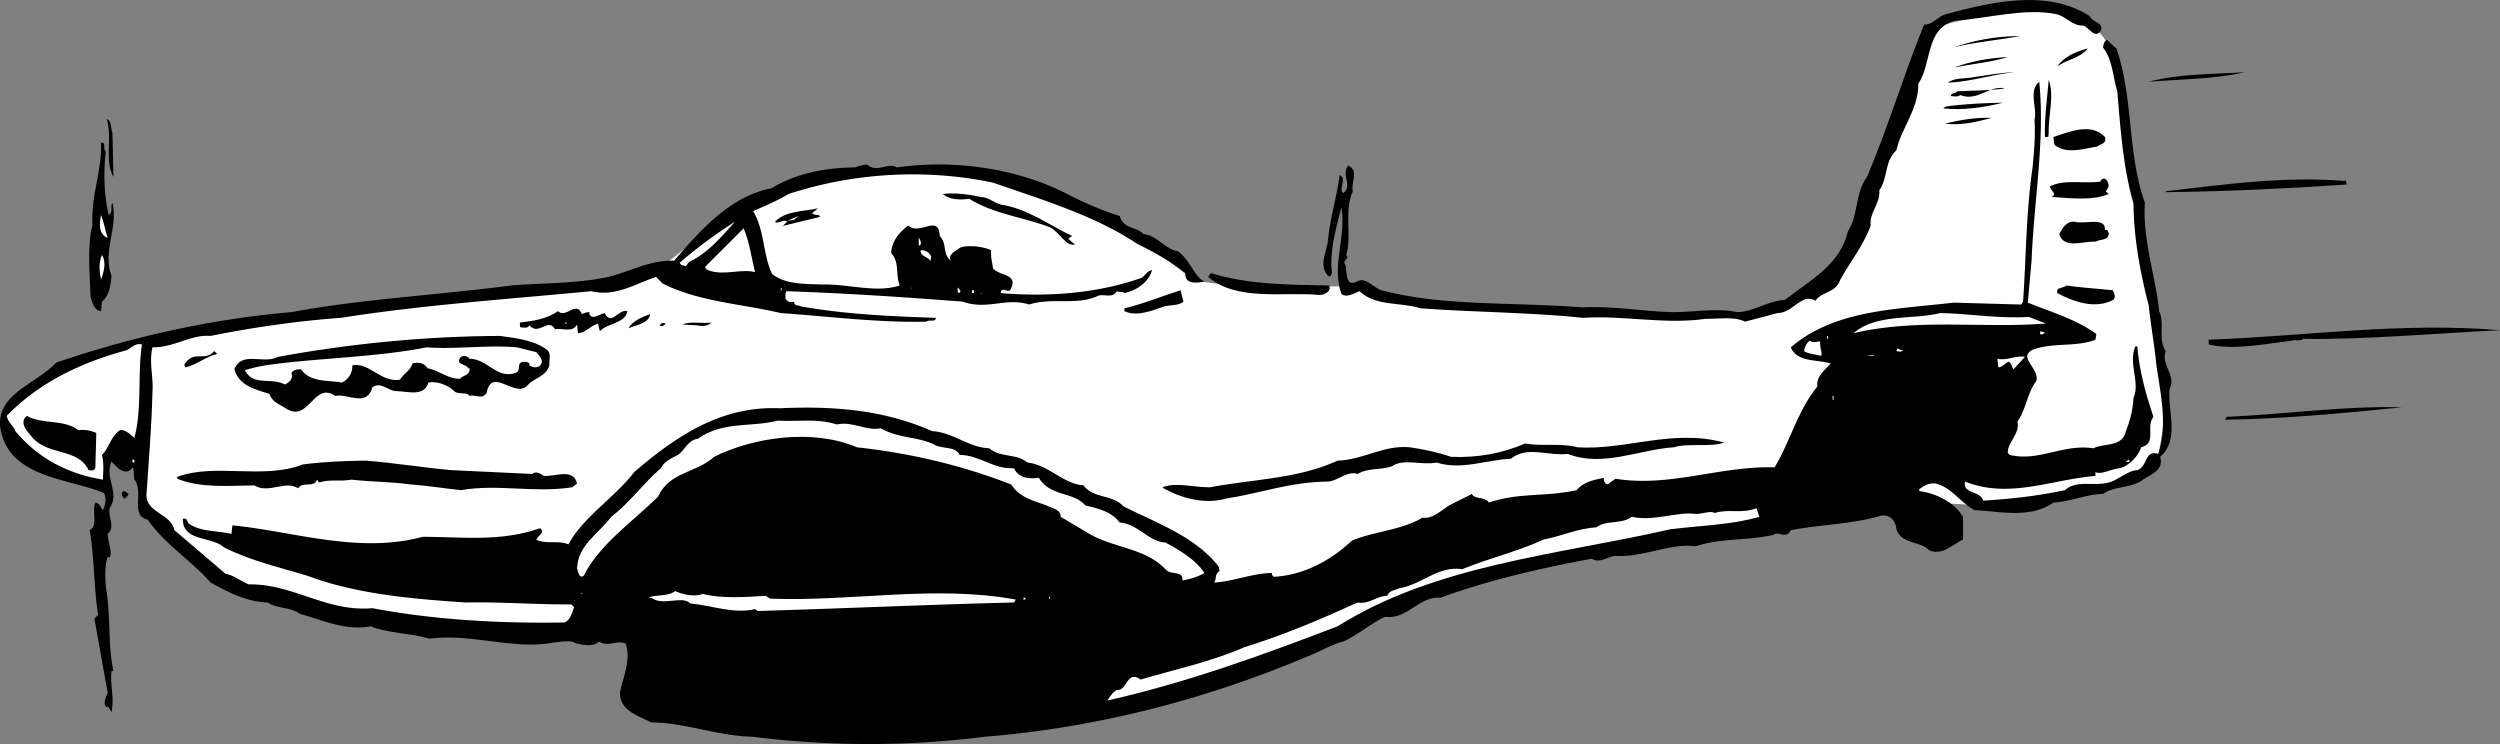 <svg xmlns="http://www.w3.org/2000/svg" width="262.615" height="78.156"><rect width="100%" height="100%" fill="#808080" stroke="none"/><path fill="#fff" d="m15.415 36.089-.402 17.097 7.3 8s12.118 4.426 23.102 4.801c11.043.336 21.2.301 21.2.301l64.699-.3 52.8-12.802 14.2-.699 11.199.7 13.2-2.5 3.902-2.5s1.05-3.918.699-8.399c-.363-4.394-2.899-20-2.899-20l-2.101-13.402S220.54.9 215.013.886c-5.484.015-12.098 2.101-12.098 2.101l-9.703 25.5s-4.316 4.055-10.898 4.399c-6.567.37-24.2-.297-24.2-.297l-10.8-1.5-5.5-1h-11.899l-4.5-.602s-12.437-10.449-22.402-11.199c-9.926-.676-17.898.398-17.898.398l-8 3.403-7.7 6-7.101 2-28.399 2.5-18.5 3.5"/><path d="M219.513 1.686c.324.727 1.426.625 1.2 1.5-.673 1.028-1.274-.375-1.9-.5-1.175.028-1.773-.972-2.8-1.199-3.273-.676-7.074.426-10.7.7-3.073.824-2.374 4.527-3.8 6.601.027 2.723-1.875 4.824-2.3 7-1.274 1.125-.876 2.926-1.798 4.2.125 1.425-1.078 2.323-.902 3.698-.773 2.125-2.176 3.825-3.2 5.7-.476 1.425-1.976 1.226-2.6 2.203-1.473-.875-2.376 1.324-4 1.297l-3.4.902c-1.175-.574-2.675-.277-4.1-.3-4.376.624-8.575-.376-12.9-.102-5.476-.575-11.374-.575-17.1-1-2.075-.672-4.673-.172-6.4-1.797-.573.222-1.374.722-1.898.297-1.078-2.973.524-5.973 0-9.098-.578 2.125-1.277 4.723-1 6.8-.078.325-.078.524-.402.4-1.074-1.177-.074-2.575 0-3.9.227-2.277.926-4.374 1.2-6.702.124.027.226.226.3.203.227.722-.375 1.324.102 1.699 1.023-.875-.278-1.875.5-2.902 1.222.527.222 1.925.5 2.703-.977 2.125-.075 4.625-.7 6.699.422.426-.476.523-.101 1 .226.625-.074 2.426 1.199 1.8.926-.577 1.727.626 2.602.9 6.425 1.726 14.125 1.226 21.097 1.8 3.125-.176 6.426.426 9.403.5 2.324.023 4.523-.477 6.898 0 1.824-.074 3.125-1.176 5-1.3 2.527-1.977 5.824-3.677 6.602-7.2 1.125-1.676.722-3.977 2-5.7 2.222-5.175 3.824-10.675 6-16 .925.024 1.425-.874 2.3-1.1 4.723-1.274 10.625-2.677 15.098.198"/><path d="M212.212 3.788c-2.273.426-4.773.625-7 1.2 2.227-.774 4.426-1.177 7-1.2m10.102 1.301c1.824 5.222 1.125 11.023 3 16.199-.274 3.824 1.125 7.723 1.5 11.398.625 1.426-.176 2.926.699 4.2-.574 1.328 1.125 2.625.402 3.902-.277 2.324 1.125 5.324-1 7.2.422 1.425-.976 1.823-1.8 2.398-1.176.925-2.977.625-4.2 1.5-1.777.027-3.476.828-5.203.902-2.472 1.723-5.574.926-8.297.8-1.476-.777-2.375-2.374-4.101-2.8-.676-.074-1.176.223-1.7.598v.203c1.723.222 3.626 1.125 4.598 2.699v2.398c-1.172.528-2.172 1.727-3.597 1.102-.875-.977-2.875-.574-3.403-2.2-.074-.976-.875-1.777-2-1.3-3.273.824-5.972.824-9.097 1.398-.477 1.028-1.375.028-1.801.5-2.875.625-5.574.325-8.2 1.2-2.675-.375-5.574 1.226-8.5 1-.777.125-1.574.828-2.402.3-5.472 1.028-10.773 2.227-15.898 4.102-2.274-.176-3.477 2.324-5.801 2-1.574.723-2.875 1.926-4.398 2.598-1.278.328-2.375 1.027-3.602 1.5-10.676 4.527-22.074 7.527-34 8.5a97.764 97.764 0 0 1-24.5 0c-3.676-.075-6.973-1.473-10.598-1.5-1.277-.672-3.277-1.172-3.3-3.098.324-1.676 1.222-3.477.597-5.2-1.074-.374-1.773.423-2.797-.202-.578.625-1.675.328-2.402.203-.574-.375-1.473-.176-2.3-.102-4.274.824-8.575-.976-13.098-.398-1.977-.578-4.375-.578-6.2-1.301-2.578.523-5.078-.676-7.402-1.3-1.074-.774-2.273-.477-3.398-1.2-2.176-.074-3.977-.977-6-2.102-1.977-2.273-4.778-3.972-6.602-6.597-1.875-.375-.375-2.977-1.398-4.203-.075-.375.023-.875-.2-1.297-.375.625-.976.523-1.5.097l-.703-.699c-.773 1.727.926 3.324-.199 4.899-.176.925.625 2.027-.2 2.703.024.922.524 1.824.2 2.5 0 0-.074-.078-.2-.102-.374 1.125-.273 2.625-.1 3.801.425 3.023.124 5.523.702 8.2h-.203c-.172 1.523.328 2.726 0 4.3l-.398-.602-.102.102c-.472-.375-.074-1.074.102-1.5l-1.399-7.8.399-.4c-.477-2.874-.375-5.976-.899-8.902.922-.472.223-1.875.598-2.898.527.125.527.523.8.8.227-.476.427-1.175.102-1.8-3.777-1.574-10.175-1.574-10.902-7-.273-3.477 3.824-4.477 5.902-6.7 7.825-2.675 16.223-4.577 24.7-5.3 7.425-1.375 15.222-1.777 23.097-2.8 3.328-.274 6.828-.177 10.203-.9 2.325-.577 4.325-1.777 6.899-1.702 2.824-3.274 5.926-6.774 10.199-7.598 2.625-1.574 5.625-2.176 8.8-2.2a3.746 3.746 0 0 1 1.302-.3c.925.926 2.222-.277 3.097.3 6.125-.874 12.727.126 17.903 2.798 1.824.925 3.625 1.726 5.5 2.3.425 1.426 1.824 1.125 2.5 1.903 1.425.125 2.324 1.625 3.597 1.797 1.328.925 1.625 2.527 2.801 3.203-.773.125-2.074.324-2-.903-1.574-1.273-3.273-2.175-5.098-3.097-4.476-2.977-9.875-4.578-15.101-6.403-6.977-1.472-14.574-1.074-21.5 1.2-1.176.726-2.477 1.226-3.7 1.8 1.223 2.028 1.024 4.625 2 6.602 1.426 1.125 3.524 1.023 5.2 1.098 2.824-.075 5.726.925 8.199.101-.473-1.176.027-2.375-.898-3.398.023-1.176.824-2.176 1.8-2.903 1.125 1.125 3.223-1.273 3.297 1.102.828.824.227 1.926 1.203 2.598-.476-.575.524-1.075 1-1.399.922-.273 2.422-.074 3.2.301-.075.625.125 1.324.199 1.898.625.825 2.625.528 1.898 2.102-.273.723-.972-.375-1.097.5 5.023.426 10.222.023 14.8-1.602.325-.175.625-.773 1.098-.8-.375 1.328-1.676 2.125-2.898 2.402-.176-.176-.575-.074-.801-.2-.477.825-1.375.223-2 .5-2.176 1.024-4.774.126-7.2.9-2.476-.774-4.374.624-7-.302-6.074-.472-12.074-.875-18.5-1.097-.175.222-.074.523-.101.797.227.328.527.425.902.3.024.528.524.325.7.5 4.722.825 9.125 1.028 14.199 1.2-.074.527-.676.125-1 .402-5.074.125-10.477-.574-15.301-.902-4.074-.973-8.574-1.172-12.398-3.098l-.7-.7c-2.175.723-4.277 2.126-6.8 1.5-8.575.825-17.575 1.423-26.301 2.798-4.574.328-9.375 1.027-13.7 1.902-2.074-.176-3.777 1.223-6.101 1.2-.375 1.624.125 3.124 0 4.698-.074 3.325-.375 7.028-.598 10.403-.375 2.324 2.524 2.222 2.899 4.097l5.398 4.602c.828.125 1.528.723 2.403 1.098 4.722-.075 8.125 2.925 13 2.5 6.425 1.226 13.523 1.625 20.199 1.5.625-.274.726-.973 1-1.598l-.301-.3c-3.875.023-7.375-.274-11.098-.2-5.578-.375-11.476-.875-16.601-2.8-2.875-.876-5.977-1.575-8.801-3-1.273-1.177-4.375-.575-4.3-3 .527-.075.425.323.6.5 1.325.925 3.024.726 4.5 1.1l.102-.902c6.422.625 13.223 3.028 20 1.2 4.422.027 8.223.527 12.297-.899.625.426-.172.727-.297 1.102l-.101.097c1.125.528 2.324.028 3.398.5 1.528-2.875 5.028-5.074 6.903-7.597 4.425-3.778 9.125-6.977 15.3-6.703 5.825-.274 11.125.226 16 2.402 2.223.125 3.825 1.723 6 1.8 1.223 1.024 2.922.524 4 1.5 2.223.223 3.723 2.223 5.899 2.4 1.125 1.425 3.023.925 4.199 2.198 3.426 1.727 7.426 3.125 9.902 6.2.223.226.125.527.2.601-.575.324-.278.926-.602 1.2 1.926-.075 4.027-.973 6.102-1-.075.226.125.324.199.402 3.023-.176 5.824-1.578 8.199-3.801 2.324-.977 5.125-1.074 7.402-2.402 1.223.125 2.024-.875 3-1.399l2.2-1.101c.324.625 1.324.226 1.8.902 3.125-1.074 5.922-.574 9.2-1.3.722-.876 1.824-1.075 2.898-1.302-.176.227.227 1.028.602.5l.597-.398c5.727.926 11.028-1.375 16.703-1.2 1.625-2.675 2.422-5.976 4.5-8.5-.175-.976.723-1.675 1.399-2.402-1.477-.472-3.477-.074-4.2-1.699 4.626-3.976 11.024-3.976 17.098-4.699l7.102.2.199-.302c.324-4.675.324-9.472 1-14.097.125-1.477.324-3.176.2-5 .327-1.176-.673-3.078.5-4 .624 6.222-.575 12.625-.798 18.699l-.402 4.5c2.527 1.023 5.027 1.723 7.2 3.3l-.098.598c-2.176.825-4.575.227-6.7 1.102-1.375.824.825 1.926.5 3.2-.976 1.323-1.078 3.023-2 4.3.325 1.223-1.078 2.223-1 3.3l.2.2c3.125.723 5.523-1.176 8.8-.7 1.125-.577 3.024-.077 3.399-1.8.426-1.074.726-2.176.8-3.5.723-1.574-.574-3.676.2-5.402h.199c.227 2.625.926 5.125 1.7 7.402-.876 1.125.425 2.723-1.298 3.2-.277.925-1.277 1.925-2.203 2.198-.875.028-1.972.727-2.597.403v.398c-4.778.426-9.075 2.426-13.7.602-.277 1.324 1.625.922 1.899 2 2.926-.176 5.625-.477 8.601-1.102 1.325-1.176 3.223-.273 4.899-.898.926-.375 1.824-1.176 2.699-1.203 1.125-.375.727-2.172 2.2-1.7 1.027-2.972.226-6.375-.2-9.398-.176-1.875-.574-4.074-.8-6.2-.876-3.374-1.575-7.077-1.598-10.702-1.075-3.672-1.375-7.875-1.7-11.797-.476-1.477-.476-3.278-1.5-4.602.024-.273.125-.676.399-.8.324.226.625.624 1 .902"/><path d="M219.314 5.089c-.774 1.023-2.176 1.125-3.2 1.898.626-.976 1.926-1.574 3.2-1.898m-8.399.898c-1.578.524-3.777.727-5.601 1.102 1.726-.676 3.625-.977 5.601-1.102m.7 1.602c-2.375.222-4.676 1.023-7 1.097.722-.574 1.824-.375 2.8-.597 1.325-.176 2.825-.477 4.2-.5m24.199 0c-3.176.722-6.574.722-10.102 1 3.328-.875 6.727-.778 10.102-1m-20.602 6.398c-.074.125.028.426-.097.399h-.301c-.074-1.875.226-3.973.398-6 .625 1.726-.074 3.726 0 5.601m-4.597-4.699c-1.676-.375-2.875 1.426-4.7.7-.277.226-.675.124-1 .1.024-.374.422-.175.7-.5 1.625-.077 3.523-.077 5-.3m-.2 1.5c-2.078.523-4.375.824-6.3.598l.3-.2c1.922-.273 4.325-.375 6-.398m-1.203 1.598c-1.574.425-3.273.828-4.898.601 1.523-.375 3.226-.676 4.898-.601M11.814 13.987l.101 4.602c-.976-1.778-.078-3.977-.703-6.102.528.227.426 1.024.602 1.5m209.301.399c.222.726-.477.726-.801 1-1.375.226-3.176.828-4.399-.098-.175-.074-.175-.574-.203-.902 1.528-.473 3.926-1.575 5.403 0m-210 1.5c-.278 2.328-.176 4.625.3 6.703.524-.278.125-.875.399-1.301.625 2.723-1.074 5.023-.102 7.7-.074 1.023-.273 2.124-1 2.698l-.097 1c-.778-.074-.875-.875-1.102-1.5-.074-2.375-.375-5.273.2-7.597-.173-3.078 1.027-5.676.902-8.602.625-.074.125.727.5.899m210.3 3.902-.203.3.301.298c-1.773.726-4.074.425-6 .3.625-.375-.074-.574-.2-1.097 1.524-.778 3.325-.278 5.302-.5.425-.875 1.125.222.8.699m25-.801.098.399c-6.375.425-12.574.726-19 .8v-.097c5.926-.676 12.125-1.578 18.5-1.102h.402m-141.3 2.5c2.824.426 5.023 2.125 7.5 3.301l-.403.3.703.598c-.976.227-1.578-1.273-2.601-1.8-2.774-1.075-5.875-1.375-8.5-3-.977.125-1.977.125-2.801-.5 1.125-.172 2.727.027 4 .3.824.028 1.426.625 2.102.801m-19.801.899c.226.328.824.027.8.402l-4.101 1c.324.023.426-.375.7-.5-.376-.277-.774.125-1.2.098l-.098-.098c1.125-1.176 3.125-1.074 4.5-1.402l-.601.5"/><path fill="#fff" d="M11.314 24.987c-.977-.375-.875-1.476-.7-2.398.325.824.426 1.625.7 2.398m71.398-1.801 1.203-.5-.5.403zm-5.5.102c-1.472 1.625-2.875 3.324-4.797 4.2l-.402.5c-.074-.177-.473.023-.598-.4a49.28 49.28 0 0 1 5.797-4.3"/><path d="M221.115 24.186c.324-.175.324.227.398.301.027.824-.973.625-1.398.899-1.375-.075-3.278.828-3.801-.797.324-.578.726-1.375 1.601-1.301 1.125.324 3.325-.574 3.2.898"/><path fill="#fff" d="M79.314 28.589c-1.375-.375-3.074.324-4.602-.102-.273-.074-.875-.273-.5-.601l3.903-3.899c.625 1.426.824 3.125 1.199 4.602m17.301-2.801h-.102v-.902c.027.226.426.625.102.902m1.199 1.199-.102.5c.028-.476-1.074-.476-1-1.199.528-.074 1.028.324 1.102.7m-87.199 2.398c-.176-.875-.278-1.774.097-2.598.528.824.125 1.926-.097 2.598"/><path d="M139.615 29.987c.324.625-.575 1.024-1 1-3.477-.375-8.676.727-11.7-1.898l.297-.403c3.828 1.227 8.426 1.227 12.403 1.301m82.3.5c.223.324.325.727.098 1-1.875 1.024-4.176.227-5.898-.699-.176-.676.625-.477 1-.8 1.324.226 3.222.323 4.8.5"/><path fill="#fff" d="m95.712 30.288.102-.102v.102zm5.203.301c-.277.523-.375-.176-.3-.403l.3.403m-18.902-.301h.102v.2h-.102v-.2"/><path d="M124.314 31.686c-.477.426-1.274.325-2 .5-1.274.426-2.875 1.125-4.2.5v-.3c2.024-.473 3.926-1.274 5.899-1.899.125.426.227.926.3 1.2"/><path fill="#fff" d="M102.115 30.487h.199v.301h-.2v-.3m1.098.398-.199-.098h.102zm0 0"/><path d="M61.712 32.788h.203c-.078.223.125.426.297.5.426.023.828-.277 1.301-.402.727 1.425 1.426-.473 2.402-.2-.277 1.325-2.078 1.227-2.902 2.102l-.2-.8c-.773.226-1.374 1.023-2.1 1l-.098-.9c-.477.923-1.575.325-2.301.5-.774-1.277-1.676.723-2.7-.402-.175.325-.574.227-.902.2-.172-.075-.074-.274-.097-.5 1.425-.172 2.824-.375 4-1.2.824.825 1.925-1.175 2.5.301l.597-.199"/><path fill="#fff" d="m213.115 33.288 1.8.7c-6.777.523-13.375-.575-20.203 1 2.426-2.075 6.227-1.376 9.102-2.102 2.726.027 6.324.625 9.3.402"/><path d="M68.314 32.987c-.176 1.024-1.477 1.125-2.301 1.5.426-.773 1.426-1.176 2.3-1.5"/><path fill="#fff" d="m59.314 33.987.199-.199v.2zm0 0"/><path d="M69.915 33.987c-.078.125-.375.426-.601.2.023-.176.324-.376.601-.2m4.797-.101c-.273.328-.875.425-1.398.3l-1.602-.097c.727-.375 2.028-.078 3-.203m187.903.8c-6.778.325-14.575 1.028-20.7.903-.175.324-.777.023-1.203.199-2.773.324-5.972 1.023-8.699.398v-.5c10.227-.375 20.125-1.875 30.602-1"/><path fill="#fff" d="M214.814 34.987c-.176.024-.274.227-.5.102v-.301c.226.125.426.023.5.2"/><path d="M57.513 36.788c.426.426.125 1.125.2 1.598-.376 1.226-1.575 1.226-2.4 2.203-1.374 1.125-3.675-2.078-4.198.699-.477.723-1.176.125-1.801.3-.274-.476-1.176-.077-1.602-.5-.672-.675-1.875-1.077-2.699-.902-.473 1.528-2.176.926-3.3.903-.973.023-1.673-1.078-2.598-.403-.575 2.125-2.575.625-3.903.903-2.273-1.578-2.773 2.922-5.199 1.297-.574-.375-1.473-.672-1.7-1.5-1.374-.473-3.175-.774-3.698-2.598.824-1.977 3.023-.477 4.597-1.3 7.426-1.376 15.528-2.177 23.301-2.2 1.625.223 3.625.426 5 1.5"/><path fill="#fff" d="M191.915 35.288h.098v.3h-.098v-.3m-.703.598c-.074.625.227 1.125.102 1.5-.574-.172-1.274-.172-1.801-.5.027-.172.125-.774.602-1.098.425.324.722.023 1.097.098m-176.297.3c-.476 3.028.024 6.825-.8 9.801-.375-.273-.875-.875-1.5-.8-.977.624-1.176 1.925-1.903 2.601.227 1.023.125 1.625.102 2.598-3.477-.575-6.676-2.075-9.2-5.098-.175-.574-.777-.875-.902-1.602 3.426-3.574 8.028-5.675 12.602-6.898.523-.277.926-.777 1.601-.602m41.399.801c.324.324.824.926.5 1.301-.274.426-.875.324-1.2.098.126-.375-.574-.473-.902-.297-.375.222.028.922-.597 1.097-1.977.625-2.875-1.472-4.801-1.5-.176-.273-.574-.375-.899-.199-.675.824.524.727.797 1.2h.102c.125.726-.676.726-1 1.101-1.274.023-2.176-.875-3.399-1.102-.375-.574-.976-.675-1.601-.5-.176.727-.977 1.125-1.301 1.7-1.973.328-3.273-1.875-5-1.5.027.828-.473 1.527-1.098 1.8-1.476-.273-3.277.028-4.3-1.398-.375.023-.778.023-1 .398.222.625-.278 1.028-.7 1.2-1.476-.774-3.277.226-4.203-1.5a17.672 17.672 0 0 1 2.801-.598c5.027-.676 11.125-.777 16.3-1.8 3.126.226 6.325-.274 9.5 0l2 .5m143.602-.2c-.175.223-.476.125-.703.098l.102-.297c.226.125.426.222.601.199"/><path d="M22.814 37.186c-1.074.227-2.176 1.125-3.301 1.403-.176-.078-.176-.375 0-.5.926-1.278 2.027-.078 3-1.203l.3.3"/><path fill="#fff" d="M196.915 37.386h-1c.325.027.723-.172 1 0m14.598 1.402c-.176-.176-.176-.574-.5-.8-.375.124-.676.624-1.098.6l-.101-.902c1.023.227 1.926-.375 2.898-.199l-1.199 1.301m-19 2.801h.102v.398h-.102v-.398"/><path d="M252.314 42.788c-6.274.625-12.574 1.223-18.602 1.3l.203-.3c6.125-.277 12.524-1.176 18.399-1M8.212 45.186c.727-.074 1.328.028 1.903.301l-.102 3.7c-.176.324-.473.226-.7.199-1.175-2.473-4.573-1.375-6.198-3.797-.375-.375-1.075-1.278-.301-1.903 1.625.926 3.926.325 5.398 1.5"/><path fill="#fff" d="M87.915 44.589c1.625-.375 3.125.722 4.598.398 2.027 1.125 3.727.824 5.602 1.7.824.527 2.222.124 2.699 1.101 2.125.023 3.523 1.523 5.699 1.398.527 1.125 1.727 1.125 2.602 1 1.222 2.028 3.625 1.426 4.898 2.903 1.324.324 2.727.625 3.602 1.797 1.925.125 3.023 2.027 4.8 2.101 1.524.824 3.223 1.824 4.098 3.2-.676.425-1.473.624-2.3.8.124-1.074-1.173-.574-1.7-1.101-2.074-2.274-5.273-2.274-7.898-3.7l-3.2-1.898c.024-.777-.875-.875-1.5-1.2-1.277-.476-2.777-.777-3.703-2.202-5.074-1.973-10.472-3.274-16.199-3.899-4.574-1.976-10.875-1.074-15 1-1.875 1.727-4.676 1.524-5.898 4.2-2.676 2.624-6.176 5.027-7.801 8.3-.477.324-.574-.375-.7-.8.126-2.473 2.223-3.575 3.598-5.399 2.028-1.574 3.328-3.477 5.203-5.102.325-.675 1.125-1.074 1.797-1.398.727-.477 1.028-1.574 2.102-1.7 2.625-1.874 5.523-1.175 8.398-1.902 2.227.125 4.028-.273 6.203.403"/><path d="M181.115 46.487c-1.375.524-3.778.024-5.301.5-3.574.227-7.477 2.125-11.102.7-2.172.226-4.273-.876-6 .5-2.672.124-5.172 1.226-7.797.402-1.578.324-3.476-.477-4.703.398-1.273.426-2.472.125-3.597.801-1.075-.375-2.075.723-3.102.8-3.973.024-7.074 1.223-10.8 1.798-2.173.625-4.673-.075-6.5-1.098l-.098-.102c1.425-.574 3.324.028 5 0 4.625-.875 9.222-.875 13.398-2.8 2.727-.075 4.824-1.672 7.602-1.399 1.523.227 2.925.524 4.3 1 2.825.125 5.422-.375 7.797-1.398 1.828.324 3.727-.078 5.5.398 5.028.324 10.028-1.976 15.403-.5"/><path fill="#fff" d="M13.915 48.288h.2v.3h-.2v-.3"/><path d="m47.415 49.386 8.5.402c.422-.375.922.023 1.2.2 1.125.124 3.125-.876 3.5.8l-.5.398c-4.075.625-7.778-.375-11.7.301-1.675-.176-3.578-.476-5.3-.601-1.977-.274-4.176-.274-6.2-.5-1.277.226-2.277-.075-3.402.3l-.2-.3c-.374.925-1.476.125-2 .902-1.374-.875-3.073.625-4.6-.3-2.673.023-5.575.323-8.098-.7v-.2c4.023-1.476 9.023.325 13.199-1.3 2.125-.277 4.324-.375 6.601-.402 2.922.226 5.922.726 9 1"/><path fill="#fff" d="M223.712 48.386c-.074.226-.273.125-.398.101l.3-.199.098.098"/><path d="M13.513 51.886c-.074.226-.273.328-.398.5-.176-.075-.575-.575-.102-.797.227.023.324.222.5.297"/><path fill="#fff" d="M184.814 54.288c-2.774.824-6.176.926-9.301 1.3-11.973 2.723-24.676 3.723-35 10.2-7.875 3.023-15.875 5.926-24.2 7.8.227-.277.524-.874 1-1.1 1.126.124 1.024-2.177 2.5-1.102 3.626-1.075 7.427-1.875 10.9-3.399 4.124-1.273 8.124-2.976 11.902-4.699 1.222.223 1.925-.676 3.097-.7.227-.577.828-.577 1.301-.8 2.324-.375 4.027-2.375 6.602-2 2.824-1.176 5.925-1.875 8.5-3.102 1.925-.375 3.625-1.175 5.597-1.3.926-.774 2.625-.274 3.703-1.098 2.325.523 4.723-.574 6.7-.3.722.023 1.523-.376 2-.102 1.625-.473 2.722.125 4.398-.5l.3.902M73.814 62.386c2.023.527 4.523.328 6.601.203l.5.297c8.625.328 17.325-1.473 25.797.101l-.199.301c-9.176.223-17.676.625-26.898.898l-.301-.199c-2.274.524-4.477-.375-6.801-.601-.875-.875-2.875.328-4.098-.598h-.3c.722-.375 2.023-.074 2.8-.7.922.423 2.125.626 2.899.298m-12.602 0-.297-.098h.2zm49 .3h.102v.2h-.102v-.2m-2.699.102h.2v.2h-.2v-.2"/></svg>
